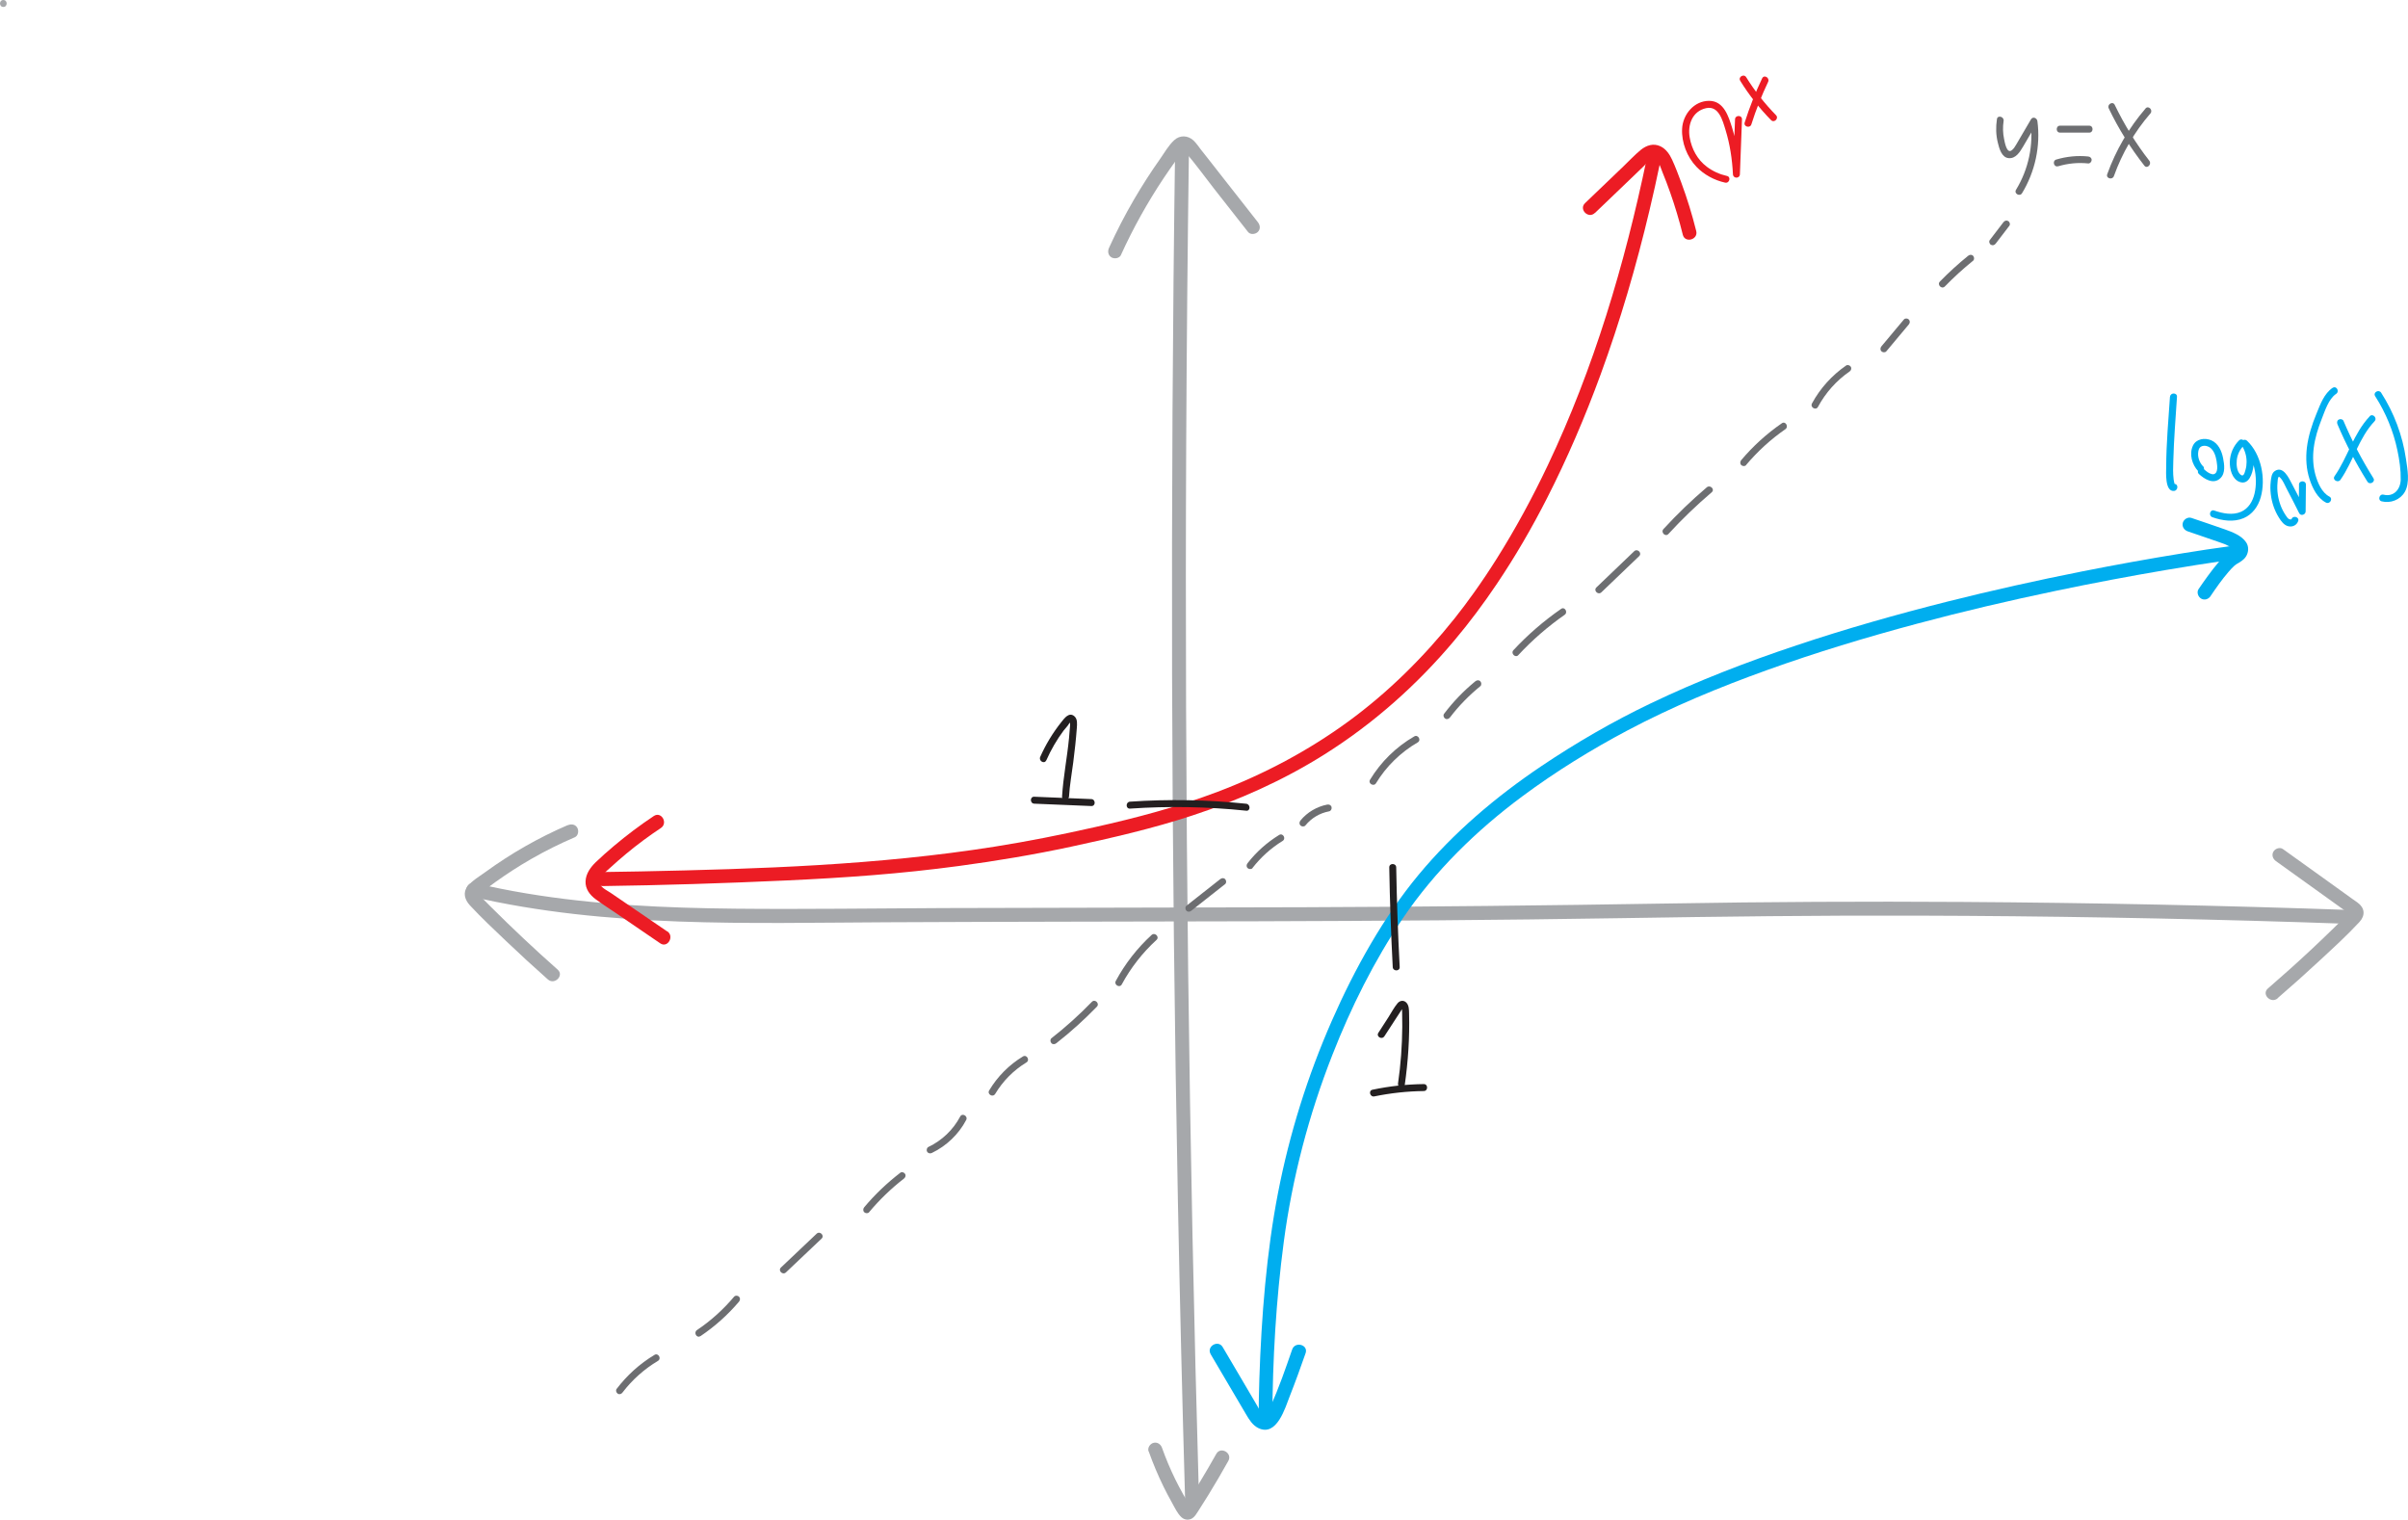 <?xml version="1.0" encoding="UTF-8"?>
<svg id="Layer_2" xmlns="http://www.w3.org/2000/svg" viewBox="0 0 346.26 218.51">
  <defs>
    <style>
      .cls-1 {
        fill: #6d6e71;
      }

      .cls-2 {
        fill: #231f20;
      }

      .cls-3 {
        fill: #ed1c24;
      }

      .cls-4 {
        fill: #00aeef;
      }

      .cls-5 {
        fill: #a6a8ab;
      }

      .cls-6 {
        fill: #ec1c24;
      }
    </style>
  </defs>
  <g id="Layer_1-2" data-name="Layer_1">
    <g>
      <path class="cls-5" d="M327.52,143.52c2.03-1.75,4.02-3.53,5.98-5.35s3.97-3.64,5.78-5.6c.87-.94.77-2.02-.25-2.77-.24-.17-.48-.34-.72-.51-1.15-.83-2.3-1.65-3.45-2.48-2.19-1.58-4.38-3.15-6.58-4.72-.44-.32-1.11-.08-1.37.36-.29.5-.08,1.05.36,1.37,2.5,1.8,5.01,3.6,7.51,5.39.75.54,1.49,1.07,2.24,1.61.23.16.45.32.68.49.07.05.15.12.23.17.2.11-.04.06-.03-.07l.14-.5c-.24.53-.86.96-1.27,1.37-.48.48-.97.96-1.46,1.43-1,.98-2.02,1.94-3.04,2.9-2.01,1.88-4.07,3.72-6.15,5.52-.98.84.44,2.25,1.41,1.41h0Z"/>
      <path class="cls-5" d="M81.64,118.64c-4.18,1.8-8.16,4.07-11.84,6.75-.84.61-1.91,1.23-2.56,2.05-.73.91-.4,1.95.33,2.74,1.65,1.78,3.44,3.45,5.2,5.13,1.97,1.88,3.97,3.71,6.01,5.52.96.85,2.38-.56,1.41-1.41-3.3-2.92-6.5-5.93-9.62-9.04-.37-.37-.74-.74-1.1-1.11-.17-.17-.34-.42-.54-.55-.03-.02-.07-.07-.09-.1-.05-.09-.08.15-.02.06.21-.31.69-.57.99-.8.45-.34.91-.68,1.37-1.01,1.69-1.21,3.43-2.34,5.23-3.37,2.02-1.16,4.1-2.19,6.24-3.11.5-.21.61-.94.36-1.37-.3-.51-.87-.57-1.37-.36h0Z"/>
      <path class="cls-5" d="M67.75,128.91c19.62,4.56,39.95,3.79,59.95,3.7,17.75-.09,35.49-.09,53.24-.14,17.39-.05,34.79-.17,52.18-.45,14.27-.23,28.55-.41,42.82-.36,18.25.05,36.49.37,54.73.94,2.57.08,5.14.17,7.71.26,1.29.05,1.29-1.95,0-2-18.71-.66-37.44-1.05-56.16-1.17-14.05-.09-28.09-.02-42.14.22-17.52.29-35.03.48-52.55.54s-34.52.06-51.78.12c-9.99.04-19.99.19-29.98.09s-20.2-.54-30.16-2.21c-2.46-.41-4.9-.9-7.33-1.47-1.25-.29-1.79,1.64-.53,1.93h0Z"/>
    </g>
    <g>
      <path class="cls-5" d="M161.2,36.63c1.75-3.84,3.8-7.52,6.14-11.03.58-.86,1.17-1.72,1.78-2.56.3-.41.59-.84.91-1.23.05-.06.18-.22.21-.24-.03.02-.17-.07-.09,0,.1.07.18.16.26.26,1.48,1.7,2.8,3.56,4.19,5.33,1.62,2.06,3.24,4.12,4.86,6.19.33.43,1.06.35,1.41,0,.42-.42.33-.99,0-1.41-1.57-2-3.13-3.99-4.7-5.99-.77-.98-1.54-1.96-2.31-2.95-.39-.49-.77-.98-1.16-1.47-.35-.45-.68-.96-1.1-1.35-.81-.73-1.94-.78-2.76-.02s-1.38,1.77-1.99,2.64c-1.35,1.91-2.61,3.87-3.79,5.89-1.31,2.25-2.51,4.57-3.59,6.95-.22.49-.14,1.08.36,1.37.43.25,1.14.14,1.37-.36h0Z"/>
      <path class="cls-5" d="M165.18,208.7c.62,1.73,1.33,3.43,2.14,5.08.38.77.78,1.53,1.2,2.28.39.69.79,1.59,1.39,2.12.43.38,1.05.44,1.54.13.36-.23.58-.62.81-.97.5-.77.99-1.55,1.47-2.33,1-1.63,1.97-3.28,2.9-4.95.63-1.12-1.1-2.13-1.73-1.01-.76,1.35-1.53,2.68-2.33,4-.38.63-.77,1.26-1.16,1.88-.19.31-.39.62-.59.93-.11.17-.36.7-.49.77l.5-.14h.04c.15.09.29.18.44.27-.25-.2-.4-.56-.56-.84-.2-.34-.4-.68-.6-1.03-.41-.72-.79-1.46-1.16-2.2-.72-1.47-1.35-2.98-1.9-4.52-.18-.51-.68-.85-1.23-.7-.49.13-.88.72-.7,1.23h0Z"/>
      <path class="cls-5" d="M168.98,21.14c-.36,25.35-.5,50.7-.44,76.05.07,25.22.35,50.45.84,75.67.28,14.23.62,28.45,1.03,42.67.04,1.28,2.04,1.29,2,0-.73-25.34-1.25-50.69-1.56-76.04-.3-25.22-.4-50.44-.28-75.67.07-14.23.2-28.45.4-42.68.02-1.29-1.98-1.29-2,0h0Z"/>
    </g>
    <path class="cls-5" d="M.48,1c.64,0,.64-1,0-1S-.16,1,.48,1H.48Z"/>
    <g>
      <path class="cls-6" d="M86.53,127.41c8.78-.12,17.55-.4,26.32-.8s16.71-.97,25.03-2.09c5.42-.73,10.81-1.63,16.16-2.78,5.85-1.26,11.69-2.6,17.38-4.47,6.64-2.18,13.06-5.04,18.98-8.76,7.07-4.44,13.37-10.03,18.73-16.42,2.18-2.59,4.21-5.31,6.1-8.12,2.66-3.95,5.05-8.07,7.21-12.31,2.94-5.76,5.49-11.72,7.71-17.78,2.83-7.72,5.14-15.64,7.04-23.64.54-2.26,1.04-4.52,1.51-6.79.26-1.26-1.67-1.79-1.93-.53-3.15,15.1-7.59,30.05-14.22,44.01-2.19,4.61-4.62,9.1-7.34,13.42-1.04,1.65-2.12,3.27-3.25,4.85-.96,1.35-1.86,2.54-2.78,3.7-4.44,5.57-9.55,10.64-15.3,14.84s-12.11,7.58-18.79,10.11c-5.76,2.18-11.72,3.76-17.73,5.1-4.76,1.07-9.53,2.03-14.35,2.79-16.82,2.67-33.91,3.21-50.92,3.56-1.85.04-3.7.07-5.55.09-1.29.02-1.29,2.02,0,2h0Z"/>
      <path class="cls-6" d="M229.35,30.62c1.59-1.53,3.19-3.05,4.78-4.58.77-.74,1.53-1.47,2.3-2.21.34-.32,1.03-1.3,1.59-.94s.8,1.29,1.03,1.86c.39.95.76,1.92,1.1,2.89.71,2.01,1.32,4.05,1.83,6.11.31,1.25,2.24.72,1.93-.53-.59-2.37-1.31-4.71-2.16-7-.41-1.1-.82-2.2-1.31-3.26-.36-.78-.89-1.56-1.69-1.93-1-.47-1.99-.14-2.81.52-.89.73-1.69,1.6-2.53,2.4-1.83,1.75-3.66,3.51-5.49,5.26-.93.89.48,2.31,1.41,1.41h0Z"/>
      <path class="cls-6" d="M95.94,133.93c-1.84-1.25-3.67-2.51-5.51-3.76-.88-.6-1.77-1.21-2.65-1.81-.5-.34-1.62-.84-1.58-1.58.04-.83,1.03-1.52,1.57-2.03.75-.69,1.51-1.35,2.29-2,1.59-1.32,3.25-2.55,4.97-3.69,1.07-.71.07-2.44-1.01-1.73-1.99,1.32-3.9,2.76-5.73,4.3-.89.75-1.78,1.53-2.62,2.34-.76.74-1.43,1.66-1.47,2.76s.62,1.96,1.48,2.59c.95.7,1.95,1.34,2.93,2,2.11,1.44,4.22,2.88,6.33,4.32,1.07.73,2.07-1.01,1.01-1.73h0Z"/>
    </g>
    <g>
      <path class="cls-4" d="M182.96,203.97c.03-8.46.53-17,1.64-25.39,1.22-9.19,3.59-18.24,6.98-26.87,2.68-6.85,6.02-13.56,10.14-19.66,4.62-6.83,10.62-12.68,17.23-17.58,4.76-3.53,9.86-6.68,15.09-9.45,6.44-3.41,13.18-6.2,20.03-8.66,7.09-2.55,14.31-4.73,21.6-6.68,6.61-1.77,13.28-3.33,19.98-4.73,5.27-1.1,10.55-2.1,15.86-3,2.88-.49,5.77-.95,8.67-1.35.14-.02.28-.04.43-.06.34-.05-.25.03.04,0,.54-.07.99-.41,1-1,0-.49-.46-1.07-1-1-2.26.3-4.51.65-6.75,1.01-4.83.78-9.64,1.65-14.43,2.6-6.52,1.29-13.02,2.74-19.47,4.36-7.3,1.84-14.55,3.9-21.7,6.29s-14.14,5.08-20.9,8.32c-5.48,2.62-10.76,5.68-15.8,9.07-6.52,4.39-12.58,9.53-17.61,15.59s-9.2,13.53-12.47,20.98c-3.49,7.94-6.1,16.27-7.75,24.78s-2.39,17.82-2.68,26.75c-.06,1.9-.1,3.8-.1,5.69,0,1.29,2,1.29,2,0h0Z"/>
      <path class="cls-4" d="M317.86,85.72c.82-1.21,1.65-2.4,2.6-3.5.26-.3.53-.6.82-.86.1-.09.38-.28.11-.1.09-.06.17-.12.27-.18.51-.29,1-.58,1.32-1.09.37-.61.41-1.39.01-2-.66-.99-1.99-1.49-3.06-1.87-1.6-.57-3.22-1.1-4.82-1.65-.51-.17-1.09.2-1.23.7-.15.55.19,1.05.7,1.23,1.41.48,2.82.97,4.23,1.45.35.12.85.29,1.12.4.12.05.43.2.62.3.11.06.23.12.34.19.06.04.32.22.23.14.05.04.23.22.18.16s.08.22,0,0c-.04-.12-.05,0-.02.02,0,0,0-.11,0-.12.09-.08-.17.16-.13.13-.15.12-.45.24-.66.38-.57.38-1.05.9-1.49,1.42-1.03,1.21-1.95,2.52-2.85,3.83-.31.45-.08,1.11.36,1.37.49.29,1.06.09,1.37-.36h0Z"/>
      <path class="cls-4" d="M174.07,194.69c1.13,1.91,2.26,3.83,3.38,5.74.57.97,1.15,1.95,1.72,2.92.45.77.94,1.58,1.77,1.99,2.67,1.3,3.87-2.93,4.54-4.63.8-2.03,1.54-4.08,2.26-6.14.42-1.22-1.51-1.74-1.93-.53-.96,2.76-1.91,5.55-3.13,8.21-.15.32-.3.65-.48.95-.09.16-.27.29-.05.11-.1.09-.27.2-.36.29.05-.05,0,.02,0,0-.01-.03.16.01.14-.01-.04-.05-.22-.1-.28-.16-.12-.1-.21-.22-.29-.34-.26-.36-.46-.75-.68-1.13-.49-.84-.99-1.68-1.48-2.52-1.13-1.91-2.26-3.83-3.38-5.74-.65-1.11-2.38-.1-1.73,1.01h0Z"/>
    </g>
    <g>
      <path class="cls-2" d="M199.77,124.72c.08,4.78.25,9.56.5,14.33.03.64,1.03.64,1,0-.25-4.77-.42-9.55-.5-14.33-.01-.64-1.01-.64-1,0h0Z"/>
      <g>
        <path class="cls-2" d="M199.06,149.02c.72-1.11,1.44-2.23,2.17-3.34.08-.12.16-.25.24-.37l.12-.19c.17-.14.18-.2.04-.19-.1-.15-.03.19-.03.19,0,.17.02.34.02.51.02.67.02,1.35.02,2.02-.02,2.72-.22,5.44-.61,8.13-.09.63.87.9.96.27.49-3.41.72-6.86.63-10.31-.01-.55,0-1.22-.44-1.62-.4-.36-.92-.23-1.23.15-.5.6-.89,1.35-1.31,2.01-.48.74-.96,1.48-1.44,2.23-.35.54.51,1.04.86.5h0Z"/>
        <path class="cls-2" d="M197.62,157.65c2.34-.48,4.72-.74,7.11-.77.64,0,.64-1.01,0-1-2.48.03-4.95.3-7.37.81-.63.13-.36,1.09.27.96h0Z"/>
      </g>
    </g>
    <g>
      <path class="cls-2" d="M162.49,116.27c5.57-.38,11.16-.28,16.71.3.64.07.63-.93,0-1-5.55-.58-11.14-.68-16.71-.3-.64.04-.64,1.04,0,1h0Z"/>
      <path class="cls-2" d="M150.45,109.34c.67-1.52,1.5-2.96,2.49-4.29.24-.32.59-.64.78-.99.13-.07.16-.18.11-.3l.04.13c.02.15,0,.3,0,.45-.04.6-.09,1.2-.15,1.8-.27,2.8-.83,5.58-1,8.38-.04.64.96.64,1,0,.1-1.65.4-3.28.61-4.92s.39-3.25.51-4.88c.04-.58.14-1.33-.37-1.75-.75-.62-1.42.31-1.84.84-1.23,1.54-2.25,3.22-3.05,5.02-.26.58.6,1.09.86.5h0Z"/>
      <path class="cls-2" d="M148.72,115.56c2.74.11,5.47.23,8.21.34.64.03.64-.97,0-1-2.74-.11-5.47-.23-8.21-.34-.64-.03-.64.97,0,1h0Z"/>
    </g>
    <g>
      <g>
        <path class="cls-1" d="M89.52,200.22c1.39-1.82,3.13-3.37,5.09-4.54.55-.33.05-1.2-.5-.86-2.12,1.27-3.96,2.94-5.45,4.9-.16.22-.03.56.18.68.26.15.52.04.68-.18h0Z"/>
        <path class="cls-1" d="M100.73,192.12c2.06-1.39,3.93-3.06,5.54-4.96.17-.21.2-.5,0-.71-.18-.18-.53-.21-.71,0-1.55,1.84-3.34,3.46-5.34,4.8-.53.36-.03,1.23.5.86h0Z"/>
        <path class="cls-1" d="M113.01,182.96c1.71-1.62,3.42-3.24,5.13-4.86.47-.44-.24-1.15-.71-.71l-5.13,4.86c-.47.44.24,1.15.71.71h0Z"/>
        <path class="cls-1" d="M124.97,174.3c1.49-1.78,3.16-3.4,5-4.82.21-.16.33-.43.18-.68-.12-.21-.47-.35-.68-.18-1.91,1.47-3.66,3.13-5.2,4.97-.17.21-.2.5,0,.71.18.18.53.21.71,0h0Z"/>
        <path class="cls-1" d="M134,165.78c2.09-1,3.85-2.68,4.93-4.73.3-.57-.56-1.07-.86-.5-1.01,1.91-2.62,3.44-4.57,4.37-.24.12-.31.47-.18.68.15.25.44.3.68.18h0Z"/>
        <path class="cls-1" d="M143.1,157.3c1.1-1.85,2.65-3.41,4.49-4.53.55-.33.05-1.2-.5-.86-1.99,1.2-3.66,2.89-4.85,4.88-.33.55.53,1.06.86.5h0Z"/>
        <path class="cls-1" d="M151.9,150c2.06-1.61,4-3.37,5.82-5.24.45-.46-.26-1.17-.71-.71-1.82,1.88-3.76,3.63-5.82,5.24-.21.17-.17.53,0,.71.21.21.49.17.71,0h0Z"/>
        <path class="cls-1" d="M161.31,141.54c1.3-2.4,2.98-4.55,4.99-6.39.48-.44-.23-1.14-.71-.71-2.07,1.9-3.81,4.13-5.14,6.6-.31.57.56,1.07.86.5h0Z"/>
        <path class="cls-1" d="M171.31,130.95c1.62-1.28,3.24-2.55,4.86-3.83.21-.17.18-.53,0-.71-.21-.21-.49-.17-.71,0-1.62,1.28-3.24,2.55-4.86,3.83-.21.17-.18.53,0,.71.21.21.49.17.71,0h0Z"/>
        <path class="cls-1" d="M180.1,124.81c1.2-1.54,2.66-2.87,4.33-3.89.55-.34.05-1.2-.5-.86-1.74,1.07-3.28,2.44-4.53,4.05-.17.21-.21.5,0,.71.17.17.54.21.71,0h0Z"/>
        <path class="cls-1" d="M187.71,118.69c.88-1.07,2.05-1.77,3.41-2.03.27-.05.42-.37.35-.62-.08-.28-.35-.4-.62-.35-1.49.29-2.89,1.11-3.85,2.29-.17.21-.2.5,0,.71.18.18.53.21.71,0h0Z"/>
        <path class="cls-1" d="M197.87,112.61c1.47-2.42,3.54-4.44,5.99-5.86.56-.32.05-1.19-.5-.86-2.6,1.5-4.79,3.65-6.35,6.22-.33.55.53,1.05.86.5h0Z"/>
        <path class="cls-1" d="M208.5,103.16c1.26-1.66,2.74-3.17,4.36-4.49.21-.17.18-.53,0-.71-.21-.21-.5-.17-.71,0-1.69,1.38-3.2,2.95-4.51,4.69-.16.22-.03.56.18.68.26.15.52.04.68-.18h0Z"/>
        <path class="cls-1" d="M218.34,94.18c2-2.15,4.23-4.09,6.64-5.77.53-.36.03-1.23-.5-.86-2.49,1.73-4.79,3.71-6.85,5.93-.44.47.27,1.18.71.71h0Z"/>
        <path class="cls-1" d="M230.27,85.17l5.43-5.2c.47-.45-.24-1.15-.71-.71-1.81,1.73-3.62,3.47-5.43,5.2-.47.45.24,1.15.71.71h0Z"/>
        <path class="cls-1" d="M239.91,76.78c1.95-2.13,4.04-4.13,6.23-6,.49-.42-.22-1.12-.71-.71-2.2,1.87-4.28,3.88-6.23,6-.43.47.27,1.18.71.71h0Z"/>
        <path class="cls-1" d="M251.08,66.86c1.65-1.95,3.54-3.69,5.64-5.14.53-.36.03-1.23-.5-.86-2.17,1.5-4.14,3.28-5.84,5.3-.17.21-.2.5,0,.71.18.18.53.21.71,0h0Z"/>
        <path class="cls-1" d="M261.42,58.5c1.09-2.02,2.65-3.78,4.54-5.08.22-.15.32-.44.18-.68-.13-.22-.46-.33-.68-.18-2.03,1.4-3.72,3.27-4.9,5.44-.31.57.56,1.07.86.5h0Z"/>
        <path class="cls-1" d="M271.25,50.51l3.23-3.86c.17-.21.2-.5,0-.71-.18-.18-.53-.21-.71,0l-3.23,3.86c-.17.21-.2.5,0,.71.18.18.53.21.71,0h0Z"/>
        <path class="cls-1" d="M279.66,41.19c1.28-1.31,2.63-2.55,4.06-3.7.21-.17.18-.53,0-.71-.21-.21-.5-.17-.71,0-1.42,1.15-2.78,2.39-4.06,3.7-.45.46.26,1.17.71.71h0Z"/>
        <path class="cls-1" d="M286.98,35.02l1.96-2.56c.16-.21.04-.57-.18-.68-.26-.14-.51-.04-.68.18l-1.96,2.56c-.16.21-.04.57.18.68.26.14.51.04.68-.18h0Z"/>
      </g>
      <g>
        <path class="cls-1" d="M287.15,17.13c-.17,1.14-.15,2.27.13,3.39.2.82.54,2.14,1.57,2.22s1.62-.92,2.06-1.66c.67-1.14,1.33-2.28,2-3.41l-.93-.25c.45,3.43-.28,6.91-2.08,9.86-.34.55.53,1.05.86.5,1.88-3.09,2.68-6.78,2.21-10.36-.06-.46-.66-.72-.93-.25-.47.8-.93,1.59-1.4,2.39-.23.4-.46.8-.7,1.2-.19.32-.4.69-.72.89-.68.42-.95-1.22-1.04-1.65-.18-.85-.2-1.74-.07-2.6.1-.63-.87-.9-.96-.27h0Z"/>
        <path class="cls-1" d="M296.23,19.07h4.19c.64,0,.64-1,0-1h-4.19c-.64,0-.64,1,0,1h0Z"/>
        <path class="cls-1" d="M295.95,23.91c1.41-.42,2.86-.56,4.32-.41.27.03.5-.25.5-.5,0-.29-.23-.47-.5-.5-1.54-.16-3.11,0-4.59.44-.61.19-.35,1.15.27.96h0Z"/>
        <path class="cls-1" d="M303.23,15.59c1.4,2.93,3.13,5.68,5.12,8.23.4.51,1.1-.21.71-.71-1.94-2.49-3.6-5.19-4.97-8.03-.28-.58-1.14-.07-.86.5h0Z"/>
        <path class="cls-1" d="M308.52,15.6c-2.4,2.79-4.27,5.99-5.51,9.45-.22.61.75.87.96.27,1.18-3.3,2.96-6.36,5.25-9.01.42-.49-.29-1.2-.71-.71h0Z"/>
      </g>
    </g>
    <g>
      <path class="cls-4" d="M312.03,57.06c-.22,3.34-.53,6.69-.54,10.05,0,.71-.23,3.62,1.13,3.48.63-.07.64-1.07,0-1,.05,0,.1.12.08.01-.05-.22-.12-.43-.14-.66-.11-.87-.08-1.76-.05-2.64.08-3.08.33-6.16.53-9.24.04-.64-.96-.64-1,0h0Z"/>
      <path class="cls-4" d="M316.78,67.04c-.53-.56-.81-1.38-.67-2.15.03-.16.08-.35.18-.48s.17-.19.33-.25c.07-.03.23-.06.33-.06.19,0,.25,0,.43.06.66.19,1.04.86,1.23,1.55.1.37.17.76.2,1.15.03.35.04.69-.1,1-.03.08-.13.21-.23.26-.14.08-.28.09-.43.05-.44-.1-.82-.42-1.14-.72-.47-.44-1.18.27-.71.71.8.74,2.09,1.54,3.07.61.77-.72.58-1.99.4-2.91-.2-1.01-.68-2.1-1.68-2.54-.94-.41-2.19-.24-2.66.77-.56,1.21-.12,2.72.75,3.65.44.47,1.15-.24.71-.71h0Z"/>
      <path class="cls-4" d="M321.98,63.31c-.83.82-1.31,1.94-1.34,3.1-.03,1.04.32,2.49,1.42,2.89,1.34.48,1.84-1.26,1.97-2.24.16-1.26-.14-2.53-.83-3.6l-.79.61c1.75,1.66,2.32,4.61,1.78,6.91-.26,1.1-.86,2.14-1.94,2.61-1.22.53-2.64.24-3.85-.18-.61-.21-.87.75-.27.96,1.42.5,3.05.74,4.48.14,1.28-.54,2.1-1.69,2.47-2.99.76-2.68.09-6.21-1.97-8.15-.4-.38-1.1.11-.79.61.48.74.74,1.57.73,2.46,0,.38-.05.76-.16,1.13s-.25,1.07-.71.68c-.55-.46-.61-1.45-.54-2.11.09-.8.46-1.54,1.03-2.1.46-.45-.25-1.16-.71-.71h0Z"/>
      <path class="cls-4" d="M330.59,69.7l-.04,3.85.93-.25c-.62-1.26-1.26-2.5-1.92-3.74-.41-.78-1.23-2.61-2.42-1.85-.51.32-.56,1.01-.62,1.55-.07.59-.06,1.19.01,1.79.14,1.2.53,2.36,1.17,3.38.32.51.73,1.1,1.36,1.24s1.21-.17,1.41-.75-.75-.87-.96-.27c-.03.07-.24.05-.34,0-.21-.11-.35-.34-.48-.53-.3-.44-.55-.92-.74-1.42-.4-1.06-.56-2.2-.45-3.33.02-.23.02-.55.13-.76.07-.13.15-.02.27.1.4.4.63,1.03.89,1.52.62,1.18,1.23,2.37,1.82,3.56.23.46.93.22.93-.25l.04-3.85c0-.64-.99-.64-1,0h0Z"/>
      <path class="cls-4" d="M335.44,55.75c-1.25.84-1.79,2.39-2.34,3.73-.65,1.57-1.17,3.19-1.38,4.89-.18,1.51-.09,3.09.39,4.55.42,1.27,1.12,2.7,2.34,3.34.57.3,1.08-.56.5-.86-1.09-.57-1.68-1.99-2-3.12-.35-1.26-.41-2.6-.24-3.9.18-1.41.61-2.78,1.13-4.1.47-1.18.99-2.91,2.09-3.65.53-.36.03-1.22-.5-.86h0Z"/>
      <path class="cls-4" d="M336.12,61.01c1.21,2.86,2.65,5.61,4.3,8.24.34.54,1.21.04.86-.5-1.65-2.63-3.09-5.38-4.3-8.24-.11-.25-.47-.3-.68-.18-.26.15-.28.44-.18.68h0Z"/>
      <path class="cls-4" d="M340.75,59.87c-2.33,2.46-3.15,5.86-5.05,8.6-.37.53.5,1.03.86.5,1.85-2.67,2.63-6.01,4.89-8.4.44-.47-.26-1.18-.71-.71h0Z"/>
      <path class="cls-4" d="M341.54,56.97c1.53,2.39,2.62,5.02,3.2,7.8.29,1.37.5,2.81.47,4.21s-1.03,2.51-2.46,2.15c-.62-.16-.89.81-.27.96,1.25.32,2.65-.21,3.31-1.34.78-1.34.39-3.3.18-4.74-.49-3.39-1.72-6.65-3.57-9.54-.35-.54-1.21-.04-.86.5h0Z"/>
    </g>
    <g>
      <path class="cls-3" d="M249.49,17.16c-.1,2.63-.2,5.27-.3,7.9h1c-.12-2.25-.45-4.5-1.11-6.65-.51-1.65-1.19-3.88-3.27-3.91-2.2-.03-3.83,1.95-3.93,4.02-.1,1.95.71,4.05,2.06,5.46,1.09,1.14,2.58,1.94,4.12,2.28.63.14.89-.82.27-.96-1.04-.23-2.04-.68-2.89-1.32-1.36-1.02-2.18-2.55-2.47-4.21-.32-1.83.38-3.79,2.37-4.22,1.82-.39,2.37,1.79,2.78,3.12.64,2.07.96,4.22,1.07,6.39.03.64.98.65,1,0,.1-2.63.2-5.27.3-7.9.02-.64-.98-.64-1,0h0Z"/>
      <path class="cls-3" d="M250.24,11.62c1.26,2.04,2.75,3.94,4.43,5.65.45.46,1.16-.25.71-.71-1.62-1.66-3.06-3.48-4.28-5.45-.34-.55-1.2-.04-.86.5h0Z"/>
      <path class="cls-3" d="M253.39,11.26c-.98,2.06-1.82,4.18-2.51,6.35-.2.61.77.88.96.27.66-2.09,1.47-4.13,2.41-6.11.27-.58-.59-1.09-.86-.5h0Z"/>
    </g>
  </g>
</svg>